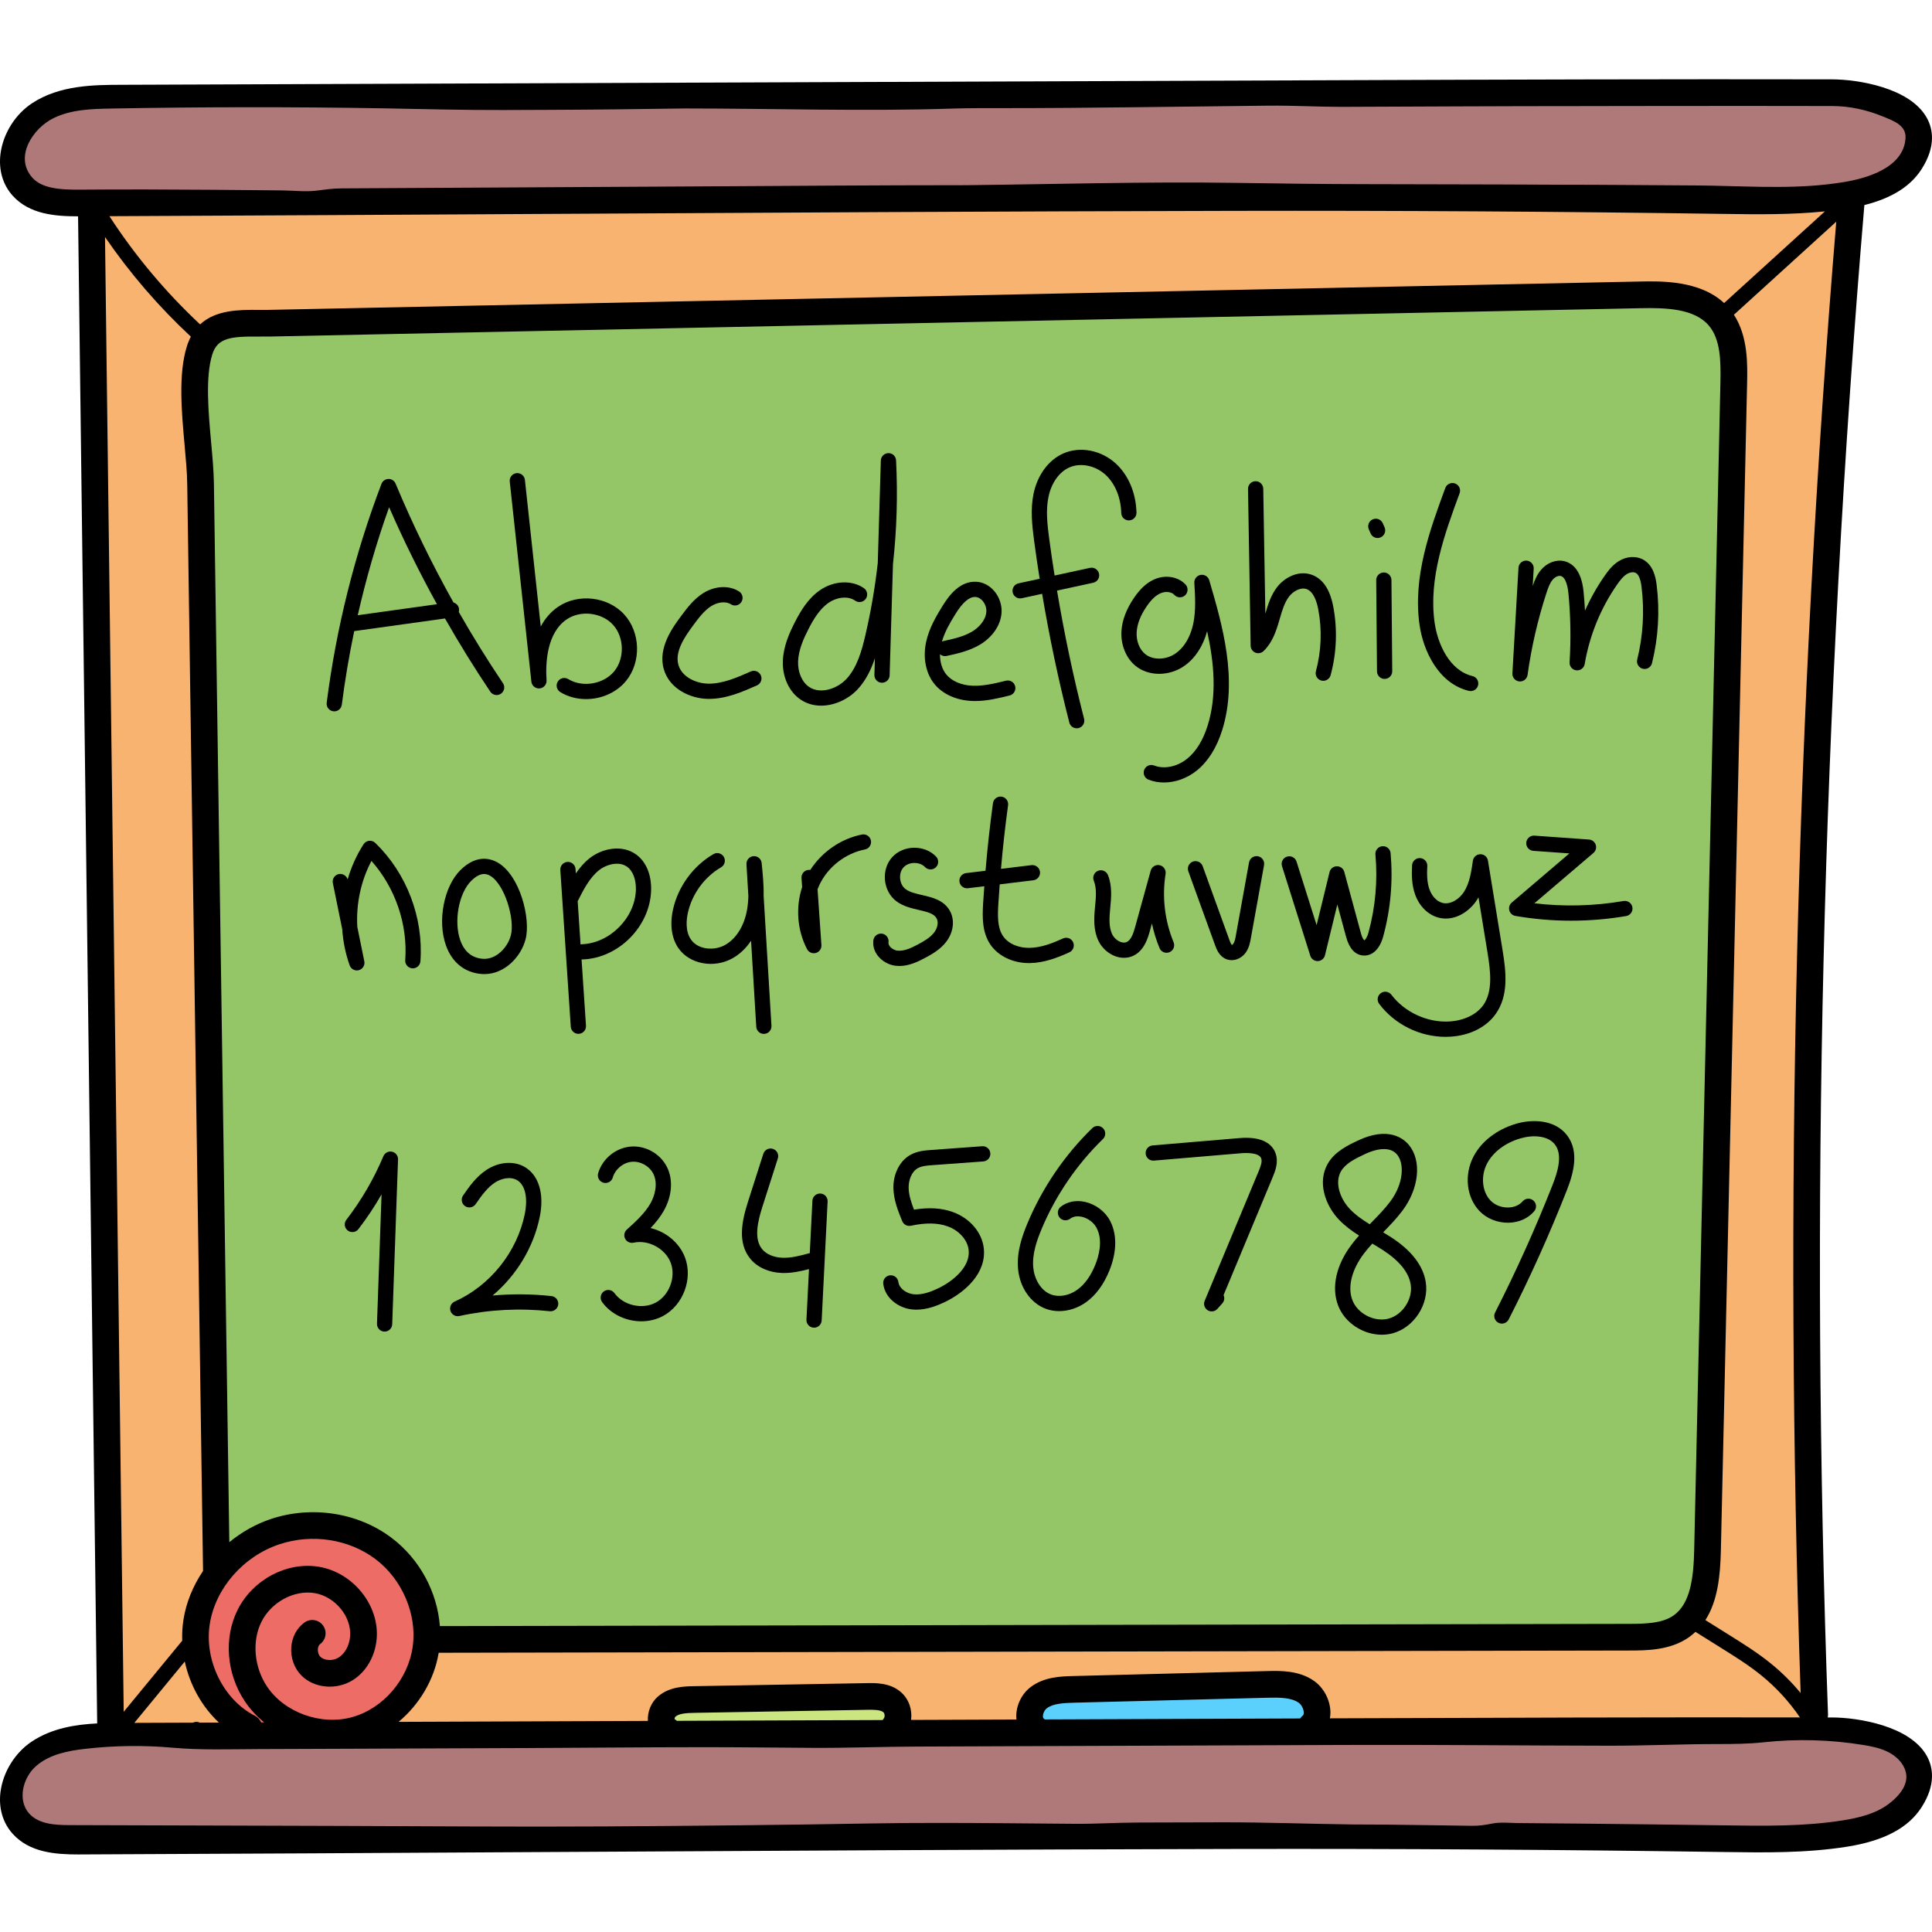 <svg xmlns="http://www.w3.org/2000/svg" height="512pt" version="1.1" viewBox="0 -21 512.002 512" width="512pt">
<g id="surface1">
<path d="M 274.691 436.723 L 274.668 436.707 L 274.844 436.879 L 275.711 437.668 L 346.086 437.406 L 346.98 436.16 C 347.008 436.117 347.039 436.074 347.094 436.027 C 348.055 435.285 348.555 434.109 348.508 432.73 C 348.449 430.805 347.375 428.801 345.84 427.754 C 343.461 426.113 340.469 425.887 337.586 425.887 C 336.992 425.887 336.383 425.898 335.754 425.914 L 284.578 427.234 C 281.066 427.328 277.965 427.551 275.625 429.309 C 274.289 430.305 273.391 432.129 273.391 433.844 C 273.391 435.066 273.852 436.082 274.691 436.723 Z M 274.691 436.723 " style=" stroke:none;fill-rule:nonzero;fill:rgb(35.686%,81.569%,98.824%);fill-opacity:1;" />
<path d="M 236.082 430.496 C 234.684 429.27 232.59 429.105 230.73 429.105 C 230.438 429.105 230.164 429.109 229.879 429.113 L 184.074 429.926 C 181.262 429.977 178.793 430.145 176.973 431.711 C 176.016 432.582 175.812 433.832 175.77 434.328 L 175.551 436.293 L 177.324 437.215 L 178.246 438.039 L 235.523 437.816 L 236.488 436.363 L 236.484 436.348 C 237.891 434.73 237.711 431.953 236.082 430.496 Z M 236.082 430.496 " style=" stroke:none;fill-rule:nonzero;fill:rgb(79.608%,89.804%,50.196%);fill-opacity:1;" />
<path d="M 506.457 11.289 L 506.152 10.883 L 507.109 10.387 L 504.938 9.27 L 504.848 9.152 L 504.781 9.188 L 501.953 7.734 C 497.086 5.23 490.191 4.102 485.516 4.094 C 478.711 4.082 471.93 4.074 465.141 4.074 L 459.141 4.074 C 459.141 4.074 456.477 4.074 456.477 4.074 C 455.652 3.395 451.324 4.074 450.176 4.078 C 447.938 4.078 445.695 4.078 443.457 4.082 C 438.973 4.086 434.488 4.09 430.008 4.098 C 425.52 4.102 421.031 4.113 416.543 4.125 C 412.668 4.133 408.609 3.223 404.77 3.676 C 402.504 3.941 400.418 4.117 398.09 4.082 C 392.348 3.988 386.566 3.895 380.867 4.715 C 376.906 5.281 372.398 4.512 368.387 4.426 C 364.363 4.34 360.168 4.312 356.246 4.312 C 356.246 4.312 342.598 4.371 342.598 4.371 C 342.141 5.055 335.461 4.395 334.625 4.398 C 329.918 4.418 325.207 4.355 320.504 4.449 C 293.352 4.973 266.031 4.656 238.82 4.758 C 226.941 4.801 215.051 5.016 203.188 5.016 C 197.609 5.031 192.027 5.031 186.445 5.031 C 180.961 5.027 175.156 5.582 169.699 5.031 C 159.508 4.008 148.895 5.102 138.602 5.137 C 134.664 5.152 130.73 5.168 126.793 5.18 C 125.246 5.188 122.703 4.688 121.219 5.203 C 121.219 5.203 113.66 5.234 113.668 5.23 C 113.668 5.23 70.777 5.395 70.785 5.398 L 43.844 5.5 L 43.879 5.477 L 32.148 5.543 C 27.23 5.562 21.113 5.59 15.699 7.398 L 13 8.301 L 12.926 8.227 L 12.664 8.41 L 9.961 9.316 L 10.672 9.801 C 8.938 10.965 7.41 12.574 6.262 14.469 L 5.742 15.332 L 5.172 14.969 L 4.297 19.539 C 4.25 19.754 4.207 19.969 4.16 20.277 C 3.777 23.383 4.547 26.098 6.383 28.133 C 9.66 31.758 15.055 32.258 20.402 32.258 L 21.254 32.254 C 25.777 32.242 30.32 32.223 34.871 32.203 C 34.871 32.203 35.953 32.199 35.965 32.188 L 41.98 32.164 C 51.969 32.121 61.973 32.074 71.973 32.023 C 71.973 32.023 83.453 31.965 83.441 31.961 C 83.441 31.961 108.668 31.828 108.676 31.82 C 108.676 31.82 141.973 31.633 141.973 31.633 C 155.719 31.555 169.461 31.48 183.207 31.406 C 190.203 31.367 197.199 31.332 204.199 31.297 C 210.609 31.262 216.984 30.688 223.332 30.77 C 226.719 30.812 229.91 31.418 233.285 31.34 C 235.883 31.281 238.484 31.125 241.082 31.113 C 246.27 31.09 251.457 31.066 256.645 31.043 C 273.34 30.969 289.98 30.898 306.668 30.863 C 306.668 30.863 306.746 30.863 306.762 30.863 C 306.762 30.863 309.75 30.855 309.75 30.855 C 315.523 30.84 321.293 30.824 327.055 30.812 C 330.383 30.805 333.707 30.805 337.035 30.805 C 337.035 30.805 338.594 30.805 338.602 30.793 L 342.266 30.793 C 364.129 30.793 386.285 30.887 408.199 31.07 L 418.711 31.164 C 428.734 31.254 438.742 31.375 448.719 31.504 L 455.02 31.586 L 455.398 31.594 C 455.816 31.602 456.242 31.613 456.66 31.613 L 456.961 31.625 C 460.164 31.664 463.395 31.703 466.637 31.703 L 472.172 31.703 L 472.129 31.633 C 478.648 31.473 484.008 31.031 488.914 30.246 C 497.434 28.887 502.961 26.07 505.82 21.625 C 508.109 18.031 508.535 14.875 507.117 12.301 C 506.902 11.891 506.672 11.578 506.457 11.289 Z M 506.457 11.289 " style=" stroke:none;fill-rule:nonzero;fill:rgb(68.627%,47.451%,47.451%);fill-opacity:1;" />
<path d="M 507.539 448.344 C 506.438 445.172 503.52 442.449 500.359 441.117 L 501.004 440.676 L 494.148 439.203 C 491.242 438.578 488.18 438.227 485.512 438.215 C 479.613 438.203 473.711 438.195 467.82 438.195 L 461.98 438.195 C 461.98 438.195 459.215 438.195 459.215 438.195 C 455.438 438.195 451.652 438.199 447.867 438.203 L 447.895 438.188 L 436.574 438.203 C 424.023 438.223 411.453 438.254 398.855 438.285 L 387.535 438.312 L 387.562 438.328 C 381.172 438.348 374.781 438.367 368.363 438.391 C 368.363 438.391 335.707 438.508 335.707 438.516 C 335.707 438.516 226.062 438.93 226.055 438.93 C 226.055 438.93 182.359 439.098 182.352 439.09 C 182.352 439.09 152.094 439.207 152.094 439.207 L 76.887 439.496 C 76.887 439.496 48.633 439.598 48.629 439.602 L 32.152 439.664 C 27.996 439.676 22.824 439.688 17.977 440.859 L 9.332 442.945 L 11.031 443.691 C 10.941 443.746 10.855 443.801 10.762 443.859 C 9.277 444.836 7.957 446.129 6.848 447.707 L 6.445 448.273 L 5.91 447.781 L 4.574 452.461 C 4.387 453.117 4.254 453.734 4.16 454.398 C 3.781 457.504 4.547 460.219 6.383 462.258 C 9.66 465.879 15.059 466.379 20.402 466.379 L 21.262 466.375 C 27.805 466.348 34.445 466 40.98 466.293 C 45.418 466.492 50.051 468.18 54.469 467.387 C 59.195 466.539 63.445 466.191 68.34 466.18 C 80.031 466.16 91.723 466.18 103.41 466.223 C 109.457 466.246 115.379 465.902 121.406 465.871 C 123.023 465.863 130.98 466.957 132.129 465.805 L 135.023 465.793 C 135.023 465.793 150.289 465.707 150.293 465.703 C 150.293 465.703 187.727 465.496 187.73 465.5 L 188.648 465.496 C 205.074 465.406 221.594 465.324 238.156 465.246 C 238.156 465.246 239.555 465.238 239.562 465.234 C 240.293 464.375 247.742 465.23 249.223 465.242 C 253.18 465.262 257.133 465.305 261.086 465.359 C 268.742 465.473 276.395 465.641 284.047 465.816 C 290.648 465.969 297.207 465.008 303.895 464.984 C 311.613 464.965 319.332 464.941 327.051 464.926 C 327.051 464.926 331.84 464.926 331.852 464.914 C 331.852 464.914 344.211 464.914 344.211 464.914 L 353.918 464.926 C 363.809 464.934 374.145 464.969 385.512 465.035 C 385.512 465.035 395.219 465.09 395.215 465.086 C 406.824 465.16 418.957 465.27 432.082 465.418 L 432.055 465.434 L 443.027 465.555 C 447.574 465.605 452.129 465.664 456.711 465.734 L 456.949 465.734 C 460.414 465.793 463.246 465.82 465.863 465.82 C 466.508 465.82 467.152 465.816 467.797 465.812 L 478.473 465.754 L 478.059 465.508 C 482.07 465.27 485.586 464.898 488.914 464.367 C 495.277 463.352 503.18 460.965 506.805 455.074 C 508.195 452.816 508.277 450.48 507.539 448.344 Z M 507.539 448.344 " style=" stroke:none;fill-rule:nonzero;fill:rgb(68.627%,47.451%,47.451%);fill-opacity:1;" />
<path d="M 24.746 35.25 L 29.844 437.84 L 29.227 438.594 L 29.855 438.594 L 29.883 440.883 L 31.773 438.586 L 51.883 438.52 L 52.062 438.43 L 52.234 438.516 L 65.539 438.465 L 60.055 433.309 C 56.004 429.5 53.109 424.312 51.902 418.703 L 51.125 415.082 L 51.324 414.836 L 51.289 413.707 C 51.234 411.988 51.324 410.328 51.562 408.773 C 52.195 404.715 53.832 400.645 56.293 397.004 L 56.824 396.223 L 52.621 107.164 C 52.578 104.051 52.254 100.449 51.902 96.598 C 51.141 88.125 50.273 78.523 52.352 71.77 C 52.602 70.973 52.891 70.266 53.234 69.605 L 53.98 68.188 L 55.078 67.168 C 58.094 64.352 62.824 64.117 67.02 64.117 C 67.523 64.117 70.02 64.125 70.02 64.125 C 70.527 64.125 71.031 64.125 71.531 64.113 L 121.145 63.094 L 434.672 56.602 C 435.484 56.586 436.391 56.566 437.367 56.566 C 442.594 56.566 450.098 57.082 454.867 61.512 L 456.07 62.629 L 456.992 64.047 C 460.25 69.059 460.105 75.707 460 80.555 L 453.051 389.828 C 452.922 395.605 452.391 402.129 449.43 406.715 L 448.539 408.098 L 447.281 409.262 C 446.738 409.766 446.266 410.152 445.797 410.48 C 441.609 413.391 436.129 413.402 431.715 413.414 L 113.715 414.008 L 113.301 416.516 C 112.27 422.781 108.773 428.793 103.711 433.008 L 97.301 438.344 L 174.879 438.051 L 174.695 434.891 C 174.609 433.352 175.234 431.809 176.336 430.859 C 178.527 428.957 181.711 428.898 184.055 428.852 L 229.855 428.043 C 230.141 428.039 230.453 428.031 230.789 428.031 C 232.695 428.031 235.105 428.223 236.789 429.691 C 238.066 430.809 238.707 432.613 238.469 434.406 L 238.012 437.816 L 272.711 437.68 L 272.355 434.371 C 272.336 434.199 272.32 434.031 272.32 433.852 C 272.32 431.758 273.344 429.688 274.984 428.453 C 277.781 426.348 281.516 426.246 284.559 426.164 L 335.754 424.852 C 336.398 424.836 337.086 424.816 337.809 424.816 C 340.605 424.816 343.82 425.062 346.453 426.879 C 348.262 428.117 349.516 430.465 349.574 432.742 C 349.586 433.102 349.559 433.461 349.488 433.867 L 348.871 437.402 L 356.242 437.363 C 389.355 437.242 424.57 437.121 459.062 437.121 C 465.035 437.121 471.02 437.125 476.996 437.133 L 482.684 437.141 L 480.402 433.797 L 480.191 427.57 C 475.758 298.188 478.93 167.113 489.621 37.992 L 490.012 33.266 L 492.387 31.105 L 490.172 31.332 L 490.25 30.395 L 489.102 31.441 L 483.328 32.027 C 478.293 32.539 472.93 32.77 465.949 32.77 C 465.949 32.77 465.945 32.77 465.945 32.77 C 462.988 32.77 460.117 32.73 456.895 32.684 L 456.656 32.684 C 419.059 32.141 380.914 31.867 343.289 31.867 C 337.875 31.867 332.465 31.871 327.066 31.883 C 267.617 32 207.121 32.336 148.617 32.668 L 135.383 32.742 C 100.535 32.938 64.5 33.145 28.992 33.293 L 25.645 33.309 L 24.707 31.941 L 24.727 33.312 L 23.496 33.316 Z M 24.746 35.25 " style=" stroke:none;fill-rule:nonzero;fill:rgb(96.863%,70.196%,43.529%);fill-opacity:1;" />
<path d="M 112.352 415.746 C 113.676 406.191 109.23 395.754 101.297 389.777 C 96.191 385.93 89.691 383.809 83 383.809 C 79.613 383.809 76.289 384.344 73.113 385.398 C 62.496 388.926 54.262 398.383 52.625 408.934 C 50.934 419.797 56.777 431.598 66.215 436.379 C 66.258 436.402 66.363 436.457 66.453 436.66 L 67.25 438.477 L 78.281 438.344 L 71.898 433.121 C 70.086 431.637 68.547 429.953 67.328 428.121 C 63.082 421.73 62.422 413.438 65.645 406.992 C 68.633 400.996 75.023 396.969 81.543 396.969 C 82.383 396.969 83.223 397.035 84.035 397.172 C 91.629 398.434 97.488 405.723 96.832 413.082 C 96.496 416.805 94.621 420.051 91.812 421.762 C 90.508 422.559 88.984 422.98 87.398 422.98 C 85.301 422.98 83.34 422.23 82.02 420.922 C 80.719 419.637 80.035 417.691 80.18 415.715 C 80.312 413.93 81.133 412.359 82.422 411.418 C 82.52 411.348 82.629 411.312 82.742 411.312 C 82.844 411.312 83.035 411.34 83.176 411.535 C 83.285 411.68 83.289 411.832 83.273 411.93 C 83.258 412.031 83.207 412.172 83.035 412.297 C 82 413.07 81.348 414.352 81.246 415.789 C 81.121 417.449 81.688 419.082 82.777 420.172 C 83.898 421.281 85.566 421.918 87.359 421.918 C 88.746 421.918 90.133 421.535 91.266 420.84 C 93.773 419.301 95.453 416.371 95.766 412.992 C 96.379 406.164 90.926 399.406 83.867 398.234 C 83.105 398.105 82.32 398.039 81.531 398.039 C 75.414 398.039 69.41 401.832 66.594 407.469 C 63.594 413.477 64.242 421.543 68.219 427.543 C 72.34 433.746 80.133 437.754 88.07 437.754 C 90.168 437.754 92.219 437.477 94.168 436.93 C 103.504 434.32 110.984 425.605 112.352 415.746 Z M 112.352 415.746 " style=" stroke:none;fill-rule:nonzero;fill:rgb(92.941%,42.745%,40%);fill-opacity:1;" />
<path d="M 437.121 57.645 C 436.293 57.645 435.469 57.656 434.656 57.672 L 121.156 64.152 C 104.629 64.504 88.086 64.844 71.562 65.184 C 71.055 65.191 70.543 65.195 70.031 65.195 L 67.367 65.188 C 62.082 65.188 55.504 65.188 53.383 72.07 C 51.344 78.695 52.207 88.172 52.973 96.535 C 53.316 100.375 53.641 104.004 53.691 107.145 L 57.859 393.969 L 62.676 390.012 C 65.754 387.477 69.152 385.586 72.773 384.379 C 76.039 383.297 79.469 382.75 82.965 382.75 C 89.914 382.75 96.652 384.938 101.938 388.918 C 108.594 393.93 112.945 401.867 113.578 410.16 L 113.793 412.938 L 431.719 412.344 C 436.953 412.332 441.578 412.117 445.191 409.598 C 450.859 405.672 451.801 397.762 451.98 389.801 L 458.93 80.527 C 459.074 73.984 458.895 67.75 455.168 63.352 C 450.906 58.324 443.652 57.645 437.121 57.645 Z M 405.137 134.5 L 407.082 134.875 C 407.047 134.98 407.012 135.09 406.977 135.191 C 406.109 137.859 405.324 140.566 404.629 143.297 Z M 354.352 214.527 L 355.281 217.941 L 353.516 217.965 Z M 102.176 295.066 L 100.449 294.578 C 101.102 293.414 101.727 292.234 102.316 291.039 Z M 230.953 152.844 C 231.473 151.242 231.883 149.629 232.242 148.09 C 232.582 146.609 232.891 145.145 233.191 143.68 L 232.902 153.188 Z M 304.398 223.004 L 305.586 218.699 C 305.699 220.16 305.898 221.617 306.188 223.055 Z M 319.012 145.539 C 319.09 145.23 319.156 144.934 319.211 144.668 C 319.453 143.441 319.594 142.207 319.668 140.98 C 320.066 142.492 320.457 144.02 320.812 145.582 Z M 336.07 142.82 C 335.629 144.328 335.133 145.871 334.391 147.227 L 334.301 141.941 L 336.25 142.207 C 336.246 142.219 336.07 142.82 336.07 142.82 Z M 419.172 145.902 C 419.152 144.391 419.105 142.875 419.027 141.359 L 420.801 141.688 C 420.199 143.07 419.656 144.477 419.172 145.902 Z M 419.172 145.902 " style=" stroke:none;fill-rule:nonzero;fill:rgb(58.039%,77.647%,40.784%);fill-opacity:1;" />
<path d="M 485.523 434.145 C 485.141 434.145 484.758 434.145 484.375 434.145 C 484.426 433.887 484.453 433.625 484.445 433.352 C 479.656 300.445 482.902 165.879 494.078 33.344 C 501.324 31.527 506.316 28.395 509.242 23.82 C 513.168 17.68 512.188 13.082 510.668 10.305 C 506.25 2.207 492.289 0.043 485.527 0.027 C 442.516 -0.059 399.824 0.082 356.234 0.246 L 32.137 1.473 C 24.891 1.5 15.875 1.535 8.539 6.332 C 4.043 9.273 0.824 14.41 0.133 19.738 C -0.414 24 0.73 27.949 3.367 30.867 C 7.82 35.797 14.582 36.324 20.688 36.328 L 25.734 434.098 L 25.754 435.723 C 20.004 436.012 13.836 436.988 8.539 440.449 C 4.043 443.391 0.824 448.527 0.133 453.859 C -0.414 458.117 0.73 462.066 3.367 464.984 C 7.84 469.938 14.641 470.449 20.766 470.449 C 20.938 470.449 21.105 470.449 21.277 470.445 C 61.562 470.281 102.516 470.047 142.121 469.824 C 202.738 469.48 265.418 469.125 327.066 468.996 C 370.047 468.914 413.621 469.18 456.605 469.801 L 456.895 469.805 C 467.605 469.961 478.68 470.121 489.559 468.383 C 499.301 466.828 505.738 463.41 509.242 457.938 C 513.172 451.801 512.188 447.199 510.672 444.422 C 506.246 436.324 492.289 434.16 485.523 434.145 Z M 477.188 427.668 C 474.812 424.797 472.164 422.164 469.254 419.809 C 465.762 416.98 461.945 414.594 458.254 412.285 L 451.945 408.34 C 455.207 403.293 455.898 396.59 456.051 389.891 L 463 80.625 C 463.113 75.574 463.262 68.18 459.508 62.41 L 486.629 37.746 C 475.926 166.977 472.75 298.082 477.188 427.668 Z M 348.148 424.398 C 344.129 421.633 339.23 421.762 335.652 421.852 L 284.473 423.168 C 281.219 423.25 276.758 423.367 273.176 426.059 C 270.793 427.848 269.316 430.836 269.32 433.855 C 269.324 434.141 269.34 434.418 269.367 434.691 L 241.441 434.797 C 241.801 432.125 240.887 429.293 238.762 427.438 C 235.91 424.938 232.086 425.004 229.801 425.047 L 184 425.855 C 181.371 425.902 177.395 425.973 174.371 428.59 C 172.555 430.156 171.562 432.613 171.695 435.062 L 105.625 435.312 C 111.129 430.73 115.078 424.156 116.258 417 L 431.719 416.406 C 436.289 416.398 442.547 416.387 447.512 412.941 C 448.168 412.484 448.762 411.984 449.32 411.461 L 456.109 415.711 C 459.699 417.953 463.41 420.273 466.715 422.949 C 470.676 426.156 474.133 429.918 477 434.133 C 436.867 434.078 396.941 434.207 356.23 434.363 L 352.441 434.375 C 352.539 433.812 352.59 433.234 352.574 432.641 C 352.492 429.43 350.758 426.191 348.148 424.398 Z M 345.508 432.824 C 345.516 433.105 345.477 433.48 345.254 433.648 C 344.969 433.867 344.742 434.129 344.543 434.41 L 276.867 434.664 C 276.754 434.555 276.645 434.441 276.516 434.344 C 276.43 434.281 276.391 434.047 276.391 433.844 C 276.387 433.07 276.832 432.152 277.422 431.711 C 279.066 430.477 281.672 430.312 284.656 430.234 L 335.832 428.918 C 339.211 428.832 342.176 428.871 344.141 430.223 C 344.895 430.742 345.484 431.859 345.508 432.824 Z M 234.223 434.383 C 234.105 434.523 234.008 434.676 233.914 434.828 L 179.391 435.035 C 179.195 434.863 178.988 434.707 178.758 434.582 C 178.777 434.34 178.875 434.039 178.996 433.934 C 180 433.066 181.996 432.961 184.125 432.922 L 229.926 432.117 C 231.191 432.094 233.309 432.059 234.109 432.758 C 234.488 433.09 234.551 434 234.223 434.383 Z M 85.598 409.762 C 84.449 408.188 82.238 407.844 80.66 408.996 C 78.652 410.465 77.387 412.832 77.188 415.496 C 76.977 418.328 77.992 421.152 79.906 423.055 C 83.285 426.41 89.082 426.953 93.383 424.32 C 96.996 422.113 99.402 418.012 99.82 413.352 C 100.613 404.488 93.609 395.723 84.531 394.215 C 76.043 392.801 66.969 397.617 62.957 405.652 C 59.27 413.039 60.004 422.512 64.832 429.789 C 66.258 431.938 68.02 433.828 70.004 435.449 L 69.199 435.453 C 68.883 434.723 68.336 434.094 67.574 433.707 C 59.242 429.488 54.09 419.039 55.59 409.398 C 57.066 399.926 64.488 391.426 74.059 388.246 C 82.711 385.375 92.457 386.879 99.492 392.172 C 106.582 397.508 110.559 406.82 109.379 415.336 C 108.172 424.051 101.586 431.746 93.359 434.047 C 85.078 436.363 75.348 432.852 70.723 425.879 C 67.32 420.754 66.742 413.895 69.281 408.809 C 71.898 403.566 77.953 400.289 83.375 401.191 C 88.852 402.102 93.246 407.492 92.777 412.723 C 92.562 415.129 91.383 417.258 89.699 418.289 C 88.168 419.227 85.965 419.109 84.887 418.043 C 84.438 417.59 84.18 416.801 84.238 416.027 C 84.258 415.746 84.359 415.051 84.836 414.703 C 86.41 413.551 86.754 411.336 85.598 409.762 Z M 434.574 53.605 L 121.078 60.09 C 104.539 60.434 88.004 60.773 71.469 61.113 C 70.5 61.137 69.512 61.129 68.523 61.121 C 63.547 61.09 57.23 61.051 53.031 64.969 C 43.883 56.414 35.812 46.793 28.996 36.293 C 66.746 36.129 104.957 35.914 141.996 35.703 C 202.652 35.359 265.375 35.004 327.066 34.879 C 370.035 34.789 413.613 35.059 456.605 35.684 L 456.895 35.688 C 465.66 35.816 474.676 35.93 483.625 35.016 L 456.91 59.312 C 450.422 53.285 440.23 53.488 434.574 53.605 Z M 455.93 80.465 L 448.98 389.73 C 448.82 396.898 448.043 403.969 443.48 407.137 C 440.566 409.16 436.422 409.332 431.707 409.34 L 116.57 409.934 C 115.883 400.887 111.211 392.145 103.738 386.52 C 94.879 379.852 82.656 377.941 71.832 381.539 C 67.773 382.887 64.031 385.02 60.77 387.699 L 56.688 107.102 C 56.641 103.844 56.309 100.164 55.957 96.27 C 55.223 88.16 54.395 78.969 56.25 72.953 C 57.598 68.578 61.027 68.133 68.477 68.191 C 69.531 68.195 70.582 68.203 71.613 68.184 C 88.148 67.844 104.688 67.5 121.223 67.16 L 434.719 60.676 C 441.496 60.531 449.039 60.766 452.875 65.297 C 455.93 68.895 456.062 74.527 455.93 80.465 Z M 50.582 68.215 C 50.164 69.008 49.797 69.887 49.496 70.871 C 47.23 78.215 48.125 88.141 48.914 96.902 C 49.254 100.664 49.574 104.211 49.617 107.203 L 53.809 395.32 C 51.156 399.258 49.324 403.688 48.605 408.309 C 48.32 410.137 48.23 411.973 48.289 413.801 L 32.785 432.645 L 27.828 41.805 C 34.414 51.41 42.039 60.266 50.582 68.215 Z M 48.969 419.328 C 50.301 425.52 53.48 431.242 58.004 435.492 L 52.953 435.512 C 52.375 435.227 51.707 435.238 51.148 435.52 L 35.602 435.578 Z M 21.246 29.258 C 16.328 29.297 11.254 29.055 8.609 26.125 C 3.641 20.625 8.719 12.977 14.199 10.297 C 18.871 8.016 24.258 7.855 29.457 7.762 C 53.453 7.324 77.457 7.305 101.457 7.703 C 112.078 7.879 122.723 8.199 133.312 8.16 C 137.402 8.145 141.488 8.129 145.578 8.113 C 157.555 8.066 169.527 7.91 181.504 7.742 C 205.109 7.742 228.836 8.543 252.438 7.773 C 256.957 7.629 261.371 7.656 265.887 7.656 C 289.297 7.656 312.75 7.238 336.172 7 C 342.926 6.934 349.547 7.34 356.258 7.316 C 377.445 7.234 398.812 7.117 419.871 7.117 C 422.383 7.109 424.891 7.105 427.402 7.102 C 432.418 7.094 437.434 7.086 442.449 7.082 C 456.836 7.066 471.156 7.066 485.512 7.098 C 490.188 7.105 494.758 8.113 499.07 9.902 C 501.715 11 505.195 12.164 504.984 15.598 C 504.504 23.484 494.699 26.285 488.441 27.285 C 487.07 27.504 485.691 27.691 484.309 27.848 C 472.844 29.164 460.93 28.207 449.375 28.145 C 437.453 28.082 425.527 27.953 413.605 27.953 C 408.434 27.926 403.262 27.902 398.09 27.883 C 386.051 27.836 374.012 27.812 361.973 27.801 C 350.488 27.789 339.008 27.637 327.48 27.461 C 303.688 27.105 279.887 27.816 256.094 28.074 C 232.379 28.074 208.664 28.273 184.953 28.398 C 170.621 28.477 156.289 28.555 141.957 28.637 C 124.789 28.734 107.621 28.832 90.453 28.922 C 88.105 28.938 86.051 29.246 83.781 29.527 C 80.926 29.879 77.793 29.492 74.914 29.461 C 68.91 29.402 62.906 29.344 56.898 29.297 C 45.016 29.207 33.129 29.164 21.246 29.258 Z M 503.461 454.27 C 502.602 455.355 501.52 456.316 500.445 457.121 C 497.023 459.684 492.582 460.742 488.441 461.406 C 478.105 463.055 467.438 462.891 456.996 462.738 L 456.707 462.734 C 443.918 462.547 431.172 462.398 418.355 462.273 C 413.082 462.223 407.812 462.176 402.543 462.137 C 400.227 462.121 397.707 461.812 395.426 462.27 C 393.543 462.645 391.996 462.879 390.027 462.855 C 379.582 462.734 369.133 462.5 358.691 462.5 C 347.082 462.367 335.41 461.91 323.84 461.934 C 317.879 461.949 311.918 461.965 305.957 461.98 C 304.402 461.984 302.852 461.988 301.297 461.996 C 295.84 462.012 290.492 462.371 285.008 462.332 C 279.02 462.289 273.031 462.23 267.043 462.18 C 255.07 462.082 243.094 462.023 231.121 462.23 C 207.539 462.645 183.93 462.875 160.344 463.023 C 136.961 463.168 113.707 462.957 90.32 462.887 C 66.352 462.816 42.379 462.746 18.41 462.672 C 14.582 462.66 10.27 462.441 7.719 459.586 C 4.586 456.078 6.016 450.145 9.543 447.039 C 13.074 443.93 17.973 442.984 22.648 442.453 C 30.305 441.578 38.051 441.48 45.727 442.16 C 53.285 442.828 60.883 442.551 68.492 442.523 C 81.367 442.473 94.246 442.426 107.121 442.379 C 117.852 442.336 128.582 442.297 139.316 442.254 C 155.105 442.195 170.848 442.023 186.664 442.023 C 196.223 442.023 205.785 442.141 215.348 442.199 C 224.543 442.254 233.598 441.898 242.789 441.863 C 254.477 441.82 266.164 441.773 277.852 441.73 C 290.078 441.684 302.309 441.637 314.539 441.59 C 328.465 441.539 342.344 441.484 356.258 441.434 C 379.73 441.344 403.109 441.598 426.586 441.633 C 436.195 441.645 445.691 441.191 455.246 441.191 C 459.426 441.188 463.254 441.168 467.402 440.723 C 476.184 439.777 485.09 440.016 493.805 441.441 C 495.965 441.793 498.145 442.227 500.121 443.176 C 502.098 444.121 503.875 445.641 504.734 447.656 C 505.789 450.121 504.961 452.383 503.461 454.27 Z M 503.461 454.27 " style=" stroke:none;fill-rule:nonzero;fill:rgb(0%,0%,0%);fill-opacity:1;" />
<path d="M 88.586 167.516 C 89.586 167.516 90.457 166.77 90.586 165.75 C 91.422 159.211 92.523 152.703 93.871 146.25 L 117.926 142.902 C 121.699 149.516 125.699 156 129.938 162.305 C 130.559 163.23 131.816 163.477 132.742 162.855 C 133.664 162.23 133.914 160.977 133.289 160.051 C 129.164 153.914 125.262 147.617 121.586 141.184 C 121.66 140.918 121.691 140.637 121.648 140.344 C 121.535 139.52 120.934 138.887 120.188 138.676 C 114.48 128.469 109.336 117.945 104.84 107.176 C 104.523 106.414 103.777 105.895 102.945 105.934 C 102.121 105.949 101.383 106.465 101.09 107.234 C 93.988 125.906 89.109 145.422 86.578 165.234 C 86.438 166.344 87.219 167.355 88.328 167.496 C 88.414 167.508 88.5 167.516 88.586 167.516 Z M 103.117 113.422 C 106.938 122.168 111.176 130.75 115.797 139.121 L 94.809 142.039 C 97.012 132.348 99.773 122.781 103.117 113.422 Z M 103.117 113.422 " style=" stroke:none;fill-rule:nonzero;fill:rgb(0%,0%,0%);fill-opacity:1;" />
<path d="M 165.895 159.469 C 169.988 154.484 169.77 146.566 165.406 141.816 C 161.043 137.066 153.172 136.18 147.859 139.836 C 145.98 141.129 144.457 142.879 143.305 145.031 L 139.109 106.18 C 138.988 105.07 137.984 104.27 136.883 104.387 C 135.773 104.508 134.973 105.504 135.09 106.613 L 140.82 159.645 C 140.938 160.738 141.902 161.527 143.004 161.441 C 144.098 161.344 144.918 160.391 144.844 159.293 C 144.551 154.836 144.848 146.812 150.152 143.16 C 153.805 140.645 159.43 141.281 162.434 144.547 C 165.438 147.816 165.594 153.473 162.773 156.902 C 159.957 160.332 154.379 161.277 150.59 158.965 C 149.633 158.383 148.395 158.688 147.812 159.641 C 147.234 160.59 147.535 161.836 148.488 162.414 C 150.547 163.672 152.926 164.27 155.316 164.27 C 159.312 164.273 163.332 162.586 165.895 159.469 Z M 165.895 159.469 " style=" stroke:none;fill-rule:nonzero;fill:rgb(0%,0%,0%);fill-opacity:1;" />
<path d="M 187.699 164.215 C 187.758 164.215 187.812 164.215 187.871 164.215 C 192.531 164.215 196.816 162.312 200.605 160.633 C 201.621 160.184 202.082 158.988 201.629 157.969 C 201.176 156.949 199.984 156.488 198.965 156.941 C 195.508 158.477 191.547 160.23 187.738 160.176 C 184.488 160.145 180.711 158.426 179.789 155.203 C 178.797 151.723 181.328 147.922 183.773 144.629 C 185.184 142.734 186.641 140.773 188.531 139.594 C 190.004 138.676 192.172 138.184 193.691 139.148 C 194.633 139.746 195.883 139.465 196.48 138.523 C 197.078 137.582 196.797 136.332 195.855 135.734 C 193.215 134.062 189.5 134.23 186.395 136.168 C 183.855 137.75 182.09 140.125 180.531 142.219 C 178.348 145.156 174.281 150.621 175.906 156.312 C 177.438 161.676 183.094 164.168 187.699 164.215 Z M 187.699 164.215 " style=" stroke:none;fill-rule:nonzero;fill:rgb(0%,0%,0%);fill-opacity:1;" />
<path d="M 212.188 164.41 C 213.848 165.52 215.719 166.008 217.609 166.008 C 221.207 166.008 224.867 164.25 227.234 161.723 C 229.484 159.324 230.875 156.398 231.859 153.438 L 231.727 157.859 C 231.691 158.977 232.57 159.906 233.684 159.938 C 234.809 159.949 235.73 159.098 235.762 157.98 L 236.648 128.496 C 237.664 119.383 237.938 110.188 237.469 101 C 237.414 99.918 236.543 99.074 235.43 99.086 C 234.348 99.094 233.465 99.961 233.434 101.043 L 232.617 128.211 C 231.895 134.664 230.793 141.078 229.316 147.418 C 228.387 151.395 227.16 155.895 224.289 158.957 C 221.879 161.527 217.43 163.062 214.438 161.055 C 212.535 159.781 211.383 157.098 211.504 154.223 C 211.633 151.219 212.953 148.258 214.23 145.758 C 215.527 143.219 217.18 140.395 219.609 138.723 C 221.566 137.375 224.605 136.758 226.629 138.184 C 227.543 138.824 228.805 138.605 229.445 137.691 C 230.086 136.781 229.867 135.52 228.957 134.879 C 225.785 132.648 221 132.859 217.32 135.395 C 214.148 137.578 212.16 140.93 210.633 143.922 C 209.16 146.809 207.629 150.273 207.469 154.055 C 207.289 158.367 209.094 162.336 212.188 164.41 Z M 212.188 164.41 " style=" stroke:none;fill-rule:nonzero;fill:rgb(0%,0%,0%);fill-opacity:1;" />
<path d="M 257.598 164.762 C 257.867 164.773 258.133 164.781 258.402 164.781 C 261.59 164.781 264.621 164.035 267.559 163.312 C 268.641 163.047 269.305 161.953 269.035 160.867 C 268.77 159.785 267.676 159.125 266.594 159.391 C 263.68 160.105 260.668 160.844 257.762 160.727 C 254.781 160.605 252.234 159.516 250.777 157.734 C 249.668 156.375 249.09 154.469 249.105 152.379 C 249.574 152.785 250.219 152.977 250.871 152.832 C 253.68 152.219 256.859 151.523 259.648 149.871 C 263.004 147.883 265.16 144.742 265.418 141.465 C 265.582 139.379 264.832 137.168 263.418 135.551 C 262.156 134.109 260.488 133.266 258.723 133.172 C 254.43 132.941 251.582 136.68 249.82 139.516 C 248.105 142.266 246.211 145.508 245.426 149.145 C 244.527 153.32 245.359 157.488 247.652 160.293 C 249.84 162.965 253.465 164.594 257.598 164.762 Z M 253.25 141.648 C 255.109 138.66 256.789 137.203 258.371 137.203 C 258.418 137.203 258.465 137.203 258.508 137.207 C 259.41 137.254 260.066 137.855 260.379 138.211 C 261.082 139.016 261.473 140.141 261.391 141.148 C 261.211 143.465 259.309 145.379 257.59 146.395 C 255.363 147.715 252.641 148.312 250.008 148.887 C 249.875 148.918 249.746 148.957 249.625 149.012 C 250.383 146.383 251.82 143.941 253.25 141.648 Z M 253.25 141.648 " style=" stroke:none;fill-rule:nonzero;fill:rgb(0%,0%,0%);fill-opacity:1;" />
<path d="M 270.344 137.586 C 270.488 137.586 270.633 137.57 270.777 137.539 L 276.176 136.367 C 278.102 147.836 280.512 159.266 283.383 170.492 C 283.617 171.402 284.438 172.008 285.34 172.008 C 285.508 172.008 285.676 171.988 285.844 171.945 C 286.922 171.668 287.574 170.566 287.297 169.488 C 284.438 158.312 282.039 146.93 280.125 135.512 L 289.711 133.434 C 290.801 133.199 291.492 132.125 291.254 131.035 C 291.02 129.941 289.941 129.254 288.855 129.488 L 279.48 131.52 C 278.969 128.293 278.492 125.066 278.062 121.84 C 277.523 117.793 277.137 114.16 277.859 110.691 C 278.621 106.988 280.699 104.066 283.41 102.867 C 286.395 101.551 290.352 102.375 293.035 104.879 C 295.543 107.211 297.039 110.879 297.141 114.941 C 297.168 116.055 298.07 116.938 299.211 116.91 C 300.328 116.879 301.207 115.953 301.18 114.84 C 301.047 109.699 299.082 104.992 295.789 101.922 C 291.898 98.297 286.266 97.191 281.781 99.172 C 277.875 100.895 274.93 104.895 273.898 109.871 C 273.055 113.961 273.492 118.117 274.059 122.375 C 274.5 125.707 274.996 129.043 275.523 132.379 L 269.918 133.59 C 268.828 133.828 268.137 134.902 268.371 135.992 C 268.578 136.938 269.414 137.586 270.344 137.586 Z M 270.344 137.586 " style=" stroke:none;fill-rule:nonzero;fill:rgb(0%,0%,0%);fill-opacity:1;" />
<path d="M 297.199 146.238 C 296.973 149.902 298.426 153.457 300.992 155.508 C 304.434 158.266 309.832 158.262 313.824 155.496 C 316.703 153.5 318.828 150.258 319.902 146.273 C 321.719 154.5 322.582 163.262 320.016 171.359 C 318.789 175.223 316.984 178.145 314.641 180.043 C 311.988 182.199 308.535 182.91 305.848 181.863 C 304.801 181.457 303.633 181.973 303.23 183.012 C 302.828 184.051 303.34 185.223 304.379 185.625 C 305.66 186.125 307.043 186.367 308.457 186.367 C 311.473 186.367 314.625 185.258 317.188 183.18 C 320.152 180.773 322.398 177.207 323.867 172.582 C 328.16 159.047 323.895 144.48 320.465 132.773 C 320.176 131.789 319.199 131.18 318.18 131.352 C 317.168 131.531 316.449 132.438 316.512 133.465 C 316.727 137.004 316.945 140.664 316.27 144.082 C 315.855 146.164 314.688 149.98 311.523 152.176 C 309.004 153.918 305.566 153.996 303.516 152.355 C 301.961 151.109 301.086 148.859 301.234 146.488 C 301.367 144.344 302.258 142.055 303.883 139.684 C 305.141 137.848 306.324 136.742 307.617 136.199 C 308.926 135.645 310.473 135.836 311.215 136.645 C 311.969 137.465 313.246 137.52 314.066 136.762 C 314.887 136.008 314.941 134.73 314.188 133.91 C 312.289 131.848 308.941 131.258 306.051 132.477 C 304.012 133.332 302.266 134.895 300.551 137.398 C 298.504 140.383 297.379 143.355 297.199 146.238 Z M 297.199 146.238 " style=" stroke:none;fill-rule:nonzero;fill:rgb(0%,0%,0%);fill-opacity:1;" />
<path d="M 346.289 135.129 C 348.105 135.801 348.953 138.395 349.348 140.453 C 350.387 145.871 350.172 151.547 348.734 156.871 C 348.441 157.949 349.078 159.055 350.156 159.348 C 350.332 159.395 350.508 159.418 350.684 159.418 C 351.574 159.418 352.387 158.824 352.633 157.926 C 354.234 152.012 354.469 145.707 353.316 139.691 C 352.457 135.211 350.566 132.402 347.691 131.34 C 344.09 130.008 340.371 132.09 338.445 134.59 C 336.797 136.73 336.035 139.211 335.332 141.625 L 334.777 108.508 C 334.754 107.395 333.797 106.473 332.723 106.523 C 331.609 106.543 330.719 107.461 330.738 108.578 L 331.438 150.125 C 331.449 150.926 331.938 151.645 332.68 151.953 C 333.418 152.262 334.273 152.105 334.855 151.547 C 337.156 149.344 338.176 146.324 338.949 143.664 L 339.117 143.086 C 339.773 140.824 340.387 138.688 341.648 137.055 C 342.707 135.68 344.695 134.539 346.289 135.129 Z M 346.289 135.129 " style=" stroke:none;fill-rule:nonzero;fill:rgb(0%,0%,0%);fill-opacity:1;" />
<path d="M 366.711 130.711 C 365.598 130.723 364.699 131.633 364.711 132.75 L 364.918 156.918 C 364.926 158.027 365.828 158.922 366.938 158.922 C 366.945 158.922 366.949 158.922 366.957 158.922 C 368.07 158.91 368.969 158 368.957 156.883 L 368.75 132.715 C 368.742 131.605 367.84 130.711 366.73 130.711 C 366.723 130.711 366.719 130.711 366.711 130.711 Z M 366.711 130.711 " style=" stroke:none;fill-rule:nonzero;fill:rgb(0%,0%,0%);fill-opacity:1;" />
<path d="M 363.23 120.371 C 363.562 121.129 364.301 121.578 365.078 121.578 C 365.348 121.578 365.625 121.523 365.891 121.406 C 366.914 120.957 367.375 119.762 366.926 118.742 L 366.457 117.672 C 366.008 116.648 364.82 116.184 363.793 116.633 C 362.773 117.082 362.309 118.27 362.754 119.293 Z M 363.23 120.371 " style=" stroke:none;fill-rule:nonzero;fill:rgb(0%,0%,0%);fill-opacity:1;" />
<path d="M 389.273 162.09 C 389.434 162.125 389.594 162.145 389.75 162.145 C 390.66 162.145 391.488 161.523 391.711 160.598 C 391.973 159.516 391.305 158.422 390.219 158.164 C 384.109 156.691 381.004 149.648 380.199 144.062 C 378.504 132.285 382.918 120.297 386.812 109.723 C 387.199 108.676 386.66 107.512 385.613 107.129 C 384.566 106.742 383.406 107.277 383.02 108.328 C 378.961 119.352 374.359 131.848 376.199 144.637 C 377.184 151.473 381.199 160.141 389.273 162.09 Z M 389.273 162.09 " style=" stroke:none;fill-rule:nonzero;fill:rgb(0%,0%,0%);fill-opacity:1;" />
<path d="M 435.41 127.277 C 433.52 126.258 431.055 126.426 428.98 127.715 C 427.371 128.715 426.223 130.184 425.227 131.621 C 423.215 134.512 421.48 137.602 420.043 140.828 C 419.953 139.145 419.824 137.461 419.66 135.785 C 419.098 130 416.574 128.207 414.559 127.719 C 412.441 127.207 410.023 128.102 408.406 130 C 407.309 131.285 406.703 132.758 406.184 134.293 L 406.449 129.699 C 406.512 128.586 405.66 127.633 404.547 127.566 C 403.438 127.5 402.48 128.352 402.414 129.469 L 400.805 157.461 C 400.746 158.543 401.547 159.48 402.625 159.586 C 402.695 159.594 402.758 159.594 402.824 159.594 C 403.824 159.594 404.684 158.859 404.824 157.852 C 405.848 150.496 407.531 143.184 409.832 136.125 C 410.289 134.73 410.727 133.504 411.48 132.621 C 412.098 131.895 412.973 131.492 413.613 131.645 C 415.078 132 415.52 134.93 415.645 136.176 C 416.234 142.254 416.34 148.426 415.957 154.512 C 415.887 155.586 416.672 156.523 417.742 156.645 C 418.805 156.766 419.785 156.035 419.965 154.973 C 421.223 147.461 424.191 140.184 428.543 133.926 C 429.414 132.676 430.18 131.727 431.113 131.148 C 431.938 130.633 432.895 130.508 433.496 130.832 C 434.27 131.25 434.77 132.461 435.027 134.543 C 435.824 140.996 435.438 147.469 433.883 153.781 C 433.613 154.867 434.273 155.961 435.359 156.227 C 436.434 156.492 437.535 155.832 437.801 154.75 C 439.477 147.957 439.895 140.992 439.035 134.051 C 438.762 131.832 438.09 128.719 435.41 127.277 Z M 435.41 127.277 " style=" stroke:none;fill-rule:nonzero;fill:rgb(0%,0%,0%);fill-opacity:1;" />
<path d="M 97.812 201.82 C 97.211 201.891 96.672 202.227 96.348 202.734 C 94.5 205.605 93.09 208.762 92.125 212.055 C 91.836 211.055 90.82 210.43 89.785 210.637 C 88.691 210.859 87.984 211.926 88.207 213.02 L 90.691 225.223 C 90.91 228.504 91.566 231.75 92.668 234.836 C 92.961 235.656 93.734 236.176 94.566 236.176 C 94.746 236.176 94.93 236.152 95.109 236.102 C 96.133 235.816 96.758 234.793 96.547 233.754 L 94.695 224.645 C 94.34 218.621 95.625 212.473 98.438 207.156 C 104.762 214.285 108.082 223.93 107.391 233.457 C 107.309 234.57 108.145 235.539 109.258 235.617 C 110.355 235.703 111.34 234.863 111.418 233.75 C 112.258 222.176 107.785 210.449 99.453 202.379 C 99.016 201.957 98.422 201.75 97.812 201.82 Z M 97.812 201.82 " style=" stroke:none;fill-rule:nonzero;fill:rgb(0%,0%,0%);fill-opacity:1;" />
<path d="M 127.504 237.109 C 127.789 237.137 128.074 237.148 128.355 237.148 C 133.742 237.148 138.098 232.562 139.301 227.852 C 140.676 222.465 137.836 211.004 131.887 207.578 C 130.043 206.52 126.316 205.363 122.062 209.539 C 117.633 213.887 115.859 223.059 118.188 229.566 C 119.785 234.035 123.094 236.715 127.504 237.109 Z M 124.895 212.418 C 127.312 210.043 128.895 210.516 129.871 211.078 C 133.727 213.297 136.492 222.516 135.387 226.852 C 134.559 230.098 131.438 233.418 127.863 233.086 C 125.035 232.832 123.055 231.191 121.992 228.207 C 120.199 223.195 121.582 215.672 124.895 212.418 Z M 124.895 212.418 " style=" stroke:none;fill-rule:nonzero;fill:rgb(0%,0%,0%);fill-opacity:1;" />
<path d="M 154.352 233.266 C 154.379 233.266 154.406 233.262 154.434 233.262 C 163.977 232.891 172.273 224.508 172.551 214.961 C 172.672 210.859 171.246 207.406 168.645 205.488 C 164.844 202.688 159.535 203.848 156.254 206.438 C 154.781 207.602 153.609 209 152.602 210.477 L 152.523 209.297 C 152.449 208.184 151.473 207.34 150.371 207.414 C 149.258 207.492 148.418 208.453 148.492 209.566 L 151.262 251.09 C 151.336 252.16 152.223 252.977 153.277 252.977 C 153.32 252.977 153.367 252.977 153.414 252.973 C 154.527 252.898 155.367 251.934 155.293 250.824 L 154.121 233.242 C 154.199 233.25 154.273 233.266 154.352 233.266 Z M 153.191 217.637 C 154.625 214.801 156.25 211.59 158.758 209.609 C 160.789 208.008 164.102 207.16 166.246 208.738 C 167.746 209.844 168.594 212.125 168.516 214.844 C 168.301 222.219 161.648 228.938 154.273 229.227 C 154.129 229.23 153.992 229.254 153.855 229.289 L 153.09 217.797 C 153.125 217.742 153.164 217.695 153.191 217.637 Z M 153.191 217.637 " style=" stroke:none;fill-rule:nonzero;fill:rgb(0%,0%,0%);fill-opacity:1;" />
<path d="M 199.039 228.301 L 200.414 251.094 C 200.477 252.164 201.367 252.992 202.426 252.992 C 202.469 252.992 202.508 252.988 202.551 252.988 C 203.664 252.922 204.512 251.965 204.445 250.848 L 202.367 216.359 C 202.43 213.371 202.125 210.418 201.844 207.699 C 201.73 206.605 200.77 205.801 199.672 205.895 C 198.574 205.984 197.754 206.934 197.82 208.031 L 198.328 216.469 C 198.293 217.789 198.172 219.098 197.926 220.383 C 197.129 224.543 195.008 227.848 192.105 229.453 C 189.344 230.98 185.078 230.766 183.129 228.008 C 181.543 225.762 181.922 222.617 182.289 220.938 C 183.379 215.938 186.672 211.418 191.094 208.84 C 192.059 208.281 192.383 207.043 191.824 206.078 C 191.262 205.113 190.023 204.789 189.062 205.352 C 183.68 208.484 179.672 213.992 178.344 220.078 C 177.465 224.094 177.996 227.738 179.832 230.336 C 182.777 234.508 189.16 235.699 194.062 232.988 C 196.02 231.906 197.711 230.301 199.039 228.301 Z M 199.039 228.301 " style=" stroke:none;fill-rule:nonzero;fill:rgb(0%,0%,0%);fill-opacity:1;" />
<path d="M 228.43 200.156 C 222.859 201.254 217.801 204.766 214.738 209.547 C 214.594 209.523 214.441 209.516 214.285 209.527 C 213.172 209.602 212.332 210.566 212.41 211.68 L 212.574 214.098 C 210.816 219.449 211.262 225.543 213.879 230.535 C 214.234 231.215 214.93 231.617 215.668 231.617 C 215.848 231.617 216.035 231.594 216.219 231.543 C 217.137 231.281 217.75 230.414 217.684 229.461 L 216.664 214.652 C 216.82 214.242 216.992 213.84 217.184 213.441 C 219.449 208.707 224.062 205.133 229.211 204.117 C 230.309 203.902 231.02 202.84 230.805 201.746 C 230.586 200.652 229.52 199.938 228.43 200.156 Z M 228.43 200.156 " style=" stroke:none;fill-rule:nonzero;fill:rgb(0%,0%,0%);fill-opacity:1;" />
<path d="M 238.352 234.996 C 240.879 234.996 243.156 233.91 245.121 232.871 C 247.031 231.855 249.199 230.609 250.742 228.605 C 252.645 226.145 253.07 223 251.836 220.59 C 250.281 217.562 247.148 216.84 244.383 216.203 C 242.664 215.809 241.039 215.434 239.945 214.59 C 239.16 213.984 238.652 212.984 238.547 211.844 C 238.441 210.699 238.762 209.621 239.422 208.887 C 240.082 208.148 241.121 207.715 242.266 207.695 C 243.422 207.676 244.465 208.074 245.152 208.789 C 245.922 209.598 247.203 209.621 248.008 208.852 C 248.812 208.078 248.836 206.801 248.066 205.996 C 246.605 204.473 244.484 203.637 242.199 203.656 C 239.934 203.695 237.824 204.617 236.414 206.188 C 235.008 207.758 234.316 209.953 234.523 212.211 C 234.73 214.469 235.809 216.504 237.48 217.789 C 239.273 219.172 241.508 219.684 243.477 220.141 C 246.008 220.723 247.594 221.172 248.242 222.438 C 248.75 223.426 248.465 224.949 247.547 226.137 C 246.492 227.504 244.836 228.449 243.23 229.301 C 241.559 230.188 239.633 231.113 237.863 230.93 C 237.09 230.848 236.281 230.402 235.812 229.797 C 235.527 229.43 235.41 229.07 235.461 228.723 C 235.625 227.621 234.863 226.594 233.762 226.43 C 232.668 226.27 231.629 227.023 231.465 228.129 C 231.254 229.566 231.66 231.035 232.617 232.27 C 233.766 233.75 235.57 234.75 237.445 234.949 C 237.746 234.98 238.051 234.996 238.352 234.996 Z M 238.352 234.996 " style=" stroke:none;fill-rule:nonzero;fill:rgb(0%,0%,0%);fill-opacity:1;" />
<path d="M 272.906 234.23 C 276.73 234.176 280.352 232.754 283.387 231.375 C 284.406 230.914 284.852 229.715 284.391 228.699 C 283.93 227.684 282.727 227.234 281.719 227.699 C 278.926 228.965 275.918 230.145 272.848 230.191 C 270.445 230.246 267.363 229.402 265.773 227.004 C 264.336 224.832 264.383 221.836 264.566 218.699 C 264.668 216.926 264.801 215.145 264.934 213.367 L 273.848 212.281 C 274.953 212.145 275.742 211.141 275.609 210.031 C 275.473 208.926 274.461 208.137 273.359 208.27 L 265.273 209.254 C 265.762 203.617 266.383 197.977 267.152 192.395 C 267.305 191.289 266.531 190.27 265.426 190.117 C 264.332 189.965 263.301 190.734 263.148 191.844 C 262.332 197.77 261.68 203.766 261.172 209.754 L 256.023 210.379 C 254.918 210.516 254.129 211.52 254.262 212.629 C 254.387 213.656 255.258 214.406 256.266 214.406 C 256.348 214.406 256.43 214.398 256.512 214.391 L 260.852 213.863 C 260.738 215.398 260.625 216.934 260.535 218.461 C 260.316 222.156 260.285 226.031 262.406 229.234 C 264.457 232.328 268.387 234.23 272.699 234.23 C 272.77 234.23 272.836 234.23 272.906 234.23 Z M 272.906 234.23 " style=" stroke:none;fill-rule:nonzero;fill:rgb(0%,0%,0%);fill-opacity:1;" />
<path d="M 305.27 223.738 C 305.742 225.953 306.414 228.133 307.285 230.246 C 307.707 231.277 308.887 231.77 309.922 231.344 C 310.953 230.922 311.445 229.742 311.02 228.711 C 308.66 222.969 307.926 216.699 308.895 210.574 C 309.062 209.516 308.371 208.512 307.324 208.285 C 306.281 208.059 305.238 208.688 304.953 209.719 L 300.859 224.539 C 300.398 226.211 299.809 228.043 298.641 228.621 C 298.07 228.902 297.453 228.793 297.035 228.648 C 296.094 228.328 295.195 227.527 294.75 226.605 C 293.828 224.715 293.969 222.301 294.211 219.785 L 294.223 219.676 C 294.488 216.922 294.789 213.801 293.613 210.891 C 293.199 209.859 292.027 209.359 290.984 209.773 C 289.953 210.191 289.453 211.371 289.871 212.406 C 290.672 214.398 290.445 216.773 290.203 219.289 L 290.191 219.398 C 289.906 222.387 289.738 225.539 291.117 228.375 C 292.039 230.266 293.762 231.797 295.73 232.469 C 296.438 232.711 297.152 232.832 297.855 232.832 C 298.758 232.832 299.637 232.633 300.434 232.242 C 303.32 230.812 304.254 227.43 304.754 225.613 Z M 305.27 223.738 " style=" stroke:none;fill-rule:nonzero;fill:rgb(0%,0%,0%);fill-opacity:1;" />
<path d="M 316.133 207.328 C 315.086 207.707 314.543 208.867 314.922 209.914 L 322.008 229.488 C 322.371 230.488 323.121 232.57 325.184 233.258 C 325.578 233.391 325.988 233.453 326.398 233.453 C 327.824 233.453 329.27 232.691 330.184 231.371 C 331.043 230.133 331.293 228.738 331.496 227.621 L 334.988 208.262 C 335.184 207.164 334.457 206.113 333.359 205.914 C 332.262 205.719 331.211 206.445 331.012 207.543 L 327.52 226.906 C 327.375 227.715 327.223 228.551 326.867 229.066 C 326.715 229.289 326.484 229.41 326.48 229.434 C 326.387 229.375 326.172 229.125 325.809 228.113 L 318.723 208.539 C 318.34 207.492 317.184 206.945 316.133 207.328 Z M 316.133 207.328 " style=" stroke:none;fill-rule:nonzero;fill:rgb(0%,0%,0%);fill-opacity:1;" />
<path d="M 354.41 218.699 L 356.734 227.285 C 357.562 230.332 359.047 231.984 361.145 232.207 C 363.598 232.461 365.641 230.582 366.57 227.168 C 368.531 219.957 369.188 212.527 368.523 205.086 C 368.426 203.977 367.449 203.16 366.332 203.254 C 365.223 203.355 364.402 204.336 364.5 205.445 C 365.121 212.41 364.508 219.359 362.672 226.105 C 362.285 227.531 361.719 228.133 361.566 228.188 C 361.562 228.188 361.102 227.949 360.637 226.23 L 356.254 210.062 C 356.012 209.172 355.203 208.555 354.277 208.57 C 353.359 208.582 352.562 209.215 352.344 210.113 L 348.918 224.176 L 343.598 207.332 C 343.262 206.266 342.125 205.684 341.066 206.016 C 340 206.352 339.41 207.484 339.746 208.547 L 347.246 232.289 C 347.512 233.133 348.293 233.703 349.168 233.703 C 349.191 233.703 349.215 233.699 349.238 233.699 C 350.145 233.668 350.918 233.039 351.133 232.16 Z M 354.41 218.699 " style=" stroke:none;fill-rule:nonzero;fill:rgb(0%,0%,0%);fill-opacity:1;" />
<path d="M 396.387 247.695 C 399.812 242.844 399.164 236.711 398.203 230.844 L 394.324 207.07 C 394.164 206.094 393.32 205.379 392.332 205.379 C 392.324 205.379 392.32 205.379 392.312 205.379 C 391.316 205.387 390.473 206.121 390.332 207.105 C 389.914 209.984 389.484 212.961 388.008 215.301 C 386.816 217.195 384.465 218.828 382.281 218.281 C 380.824 217.914 379.508 216.559 378.84 214.742 C 378.133 212.809 378.141 210.609 378.25 208.523 C 378.309 207.41 377.453 206.461 376.34 206.402 C 375.227 206.344 374.277 207.199 374.215 208.312 C 374.09 210.707 374.09 213.508 375.047 216.129 C 376.184 219.234 378.52 221.5 381.297 222.199 C 385.539 223.262 389.516 220.484 391.426 217.457 C 391.562 217.238 391.691 217.016 391.816 216.793 L 394.215 231.496 C 395.039 236.535 395.633 241.762 393.086 245.367 C 391.34 247.836 388.004 249.457 384.164 249.699 C 378.324 250.066 372.262 247.285 368.73 242.613 C 368.055 241.723 366.789 241.547 365.898 242.219 C 365.008 242.891 364.832 244.16 365.508 245.047 C 369.633 250.508 376.27 253.773 383.086 253.773 C 383.531 253.773 383.977 253.758 384.418 253.73 C 389.547 253.406 393.906 251.207 396.387 247.695 Z M 396.387 247.695 " style=" stroke:none;fill-rule:nonzero;fill:rgb(0%,0%,0%);fill-opacity:1;" />
<path d="M 430.27 217.777 C 422.43 219.113 414.5 219.316 406.637 218.379 L 422.281 205.039 C 422.902 204.508 423.145 203.648 422.887 202.871 C 422.633 202.094 421.93 201.547 421.113 201.488 L 406.633 200.453 C 405.52 200.379 404.555 201.211 404.473 202.324 C 404.395 203.438 405.234 204.402 406.344 204.484 L 415.906 205.164 L 400.625 218.199 C 400.027 218.707 399.781 219.516 399.988 220.27 C 400.195 221.023 400.82 221.594 401.59 221.727 C 406.492 222.574 411.43 222.996 416.367 222.996 C 421.238 222.996 426.113 222.586 430.949 221.762 C 432.051 221.574 432.789 220.531 432.602 219.43 C 432.414 218.332 431.371 217.594 430.27 217.777 Z M 430.27 217.777 " style=" stroke:none;fill-rule:nonzero;fill:rgb(0%,0%,0%);fill-opacity:1;" />
<path d="M 103.902 284.211 C 102.945 284 101.984 284.504 101.605 285.398 C 99.07 291.418 95.77 297.094 91.785 302.266 C 91.105 303.148 91.27 304.418 92.152 305.098 C 93.035 305.777 94.305 305.617 94.984 304.73 C 97.242 301.801 99.289 298.719 101.117 295.512 L 99.906 329.797 C 99.867 330.914 100.738 331.848 101.852 331.887 C 101.875 331.887 101.902 331.887 101.926 331.887 C 103.008 331.887 103.902 331.031 103.941 329.941 L 105.484 286.254 C 105.52 285.281 104.852 284.422 103.902 284.211 Z M 103.902 284.211 " style=" stroke:none;fill-rule:nonzero;fill:rgb(0%,0%,0%);fill-opacity:1;" />
<path d="M 146.148 322.473 C 140.941 321.91 135.723 321.863 130.535 322.332 C 136.871 317 141.426 309.547 143.059 301.398 C 144.273 295.34 142.773 290.426 139.043 288.254 C 136.156 286.574 132.176 286.883 128.91 289.039 C 126.145 290.867 124.246 293.609 122.723 295.816 C 122.09 296.73 122.32 297.992 123.234 298.625 C 124.152 299.258 125.41 299.031 126.047 298.113 C 127.734 295.676 129.18 293.707 131.141 292.41 C 132.777 291.328 135.227 290.707 137.012 291.746 C 139.562 293.23 139.762 297.297 139.102 300.605 C 137.066 310.762 129.926 319.703 120.473 323.941 C 119.531 324.363 119.059 325.434 119.383 326.414 C 119.66 327.258 120.445 327.805 121.301 327.805 C 121.441 327.805 121.586 327.789 121.73 327.758 C 129.621 326.047 137.688 325.621 145.715 326.492 C 146.816 326.602 147.816 325.809 147.941 324.703 C 148.059 323.59 147.258 322.594 146.148 322.473 Z M 146.148 322.473 " style=" stroke:none;fill-rule:nonzero;fill:rgb(0%,0%,0%);fill-opacity:1;" />
<path d="M 172.406 304.449 C 173.719 303.082 174.949 301.574 175.91 299.867 C 178.098 296 178.426 291.684 176.785 288.332 C 175.039 284.762 171.066 282.508 167.102 282.859 C 163.145 283.207 159.613 286.113 158.516 289.93 C 158.207 291.004 158.828 292.121 159.898 292.43 C 160.969 292.738 162.09 292.121 162.398 291.047 C 163.035 288.836 165.16 287.086 167.453 286.883 C 169.75 286.684 172.145 288.039 173.156 290.105 C 174.398 292.645 173.574 295.789 172.395 297.883 C 170.887 300.547 168.461 302.738 166.113 304.855 C 165.434 305.469 165.25 306.465 165.672 307.281 C 166.09 308.098 167.008 308.523 167.902 308.328 C 171.848 307.453 176.363 309.914 177.766 313.703 C 179.168 317.492 177.344 322.301 173.781 324.203 C 170.223 326.109 165.207 324.957 162.836 321.688 C 162.18 320.781 160.918 320.582 160.016 321.238 C 159.113 321.891 158.91 323.156 159.566 324.059 C 161.941 327.332 165.961 329.16 169.957 329.16 C 171.941 329.16 173.918 328.711 175.688 327.766 C 181.023 324.914 183.656 317.973 181.555 312.301 C 180.086 308.336 176.469 305.41 172.406 304.449 Z M 172.406 304.449 " style=" stroke:none;fill-rule:nonzero;fill:rgb(0%,0%,0%);fill-opacity:1;" />
<path d="M 217.414 295.293 C 216.305 295.258 215.352 296.094 215.297 297.211 L 214.602 311.105 C 214.52 311.117 214.434 311.125 214.352 311.148 C 211.852 311.832 209.625 312.402 207.371 312.316 C 205.082 312.238 203.121 311.418 201.996 310.062 C 199.734 307.344 200.766 302.797 202.074 298.707 L 206.137 286 C 206.477 284.938 205.891 283.801 204.828 283.461 C 203.766 283.121 202.629 283.707 202.289 284.77 L 198.227 297.473 C 196.586 302.605 195.379 308.426 198.887 312.645 C 200.75 314.887 203.793 316.234 207.234 316.352 C 207.414 316.359 207.594 316.359 207.773 316.359 C 210.02 316.359 212.195 315.895 214.391 315.32 L 213.719 328.73 C 213.664 329.844 214.52 330.793 215.633 330.848 C 215.668 330.852 215.703 330.852 215.738 330.852 C 216.805 330.852 217.699 330.012 217.754 328.93 L 219.328 297.41 C 219.383 296.297 218.527 295.348 217.414 295.293 Z M 217.414 295.293 " style=" stroke:none;fill-rule:nonzero;fill:rgb(0%,0%,0%);fill-opacity:1;" />
<path d="M 260.293 282.766 L 246.84 283.75 C 245.215 283.867 243.191 284.016 241.379 284.992 C 238.488 286.547 236.676 290.047 236.766 293.902 C 236.836 297.094 238.043 300.035 239.105 302.629 C 239.477 303.531 240.438 304.039 241.398 303.836 C 245.336 302.992 248.531 303.047 251.164 304.008 C 254.18 305.102 256.406 307.609 256.703 310.246 C 257.203 314.672 252.66 318.496 248.617 320.426 C 246.906 321.246 244.352 322.293 241.961 321.977 C 240.219 321.746 238.293 320.473 238.078 318.734 C 237.945 317.629 236.93 316.844 235.828 316.977 C 234.719 317.113 233.934 318.121 234.07 319.227 C 234.543 323.086 238.133 325.547 241.43 325.98 C 241.91 326.047 242.391 326.074 242.863 326.074 C 245.781 326.074 248.484 324.965 250.359 324.07 C 255.848 321.445 261.453 316.316 260.715 309.793 C 260.246 305.605 257.035 301.844 252.543 300.211 C 249.582 299.133 246.191 298.922 242.223 299.566 C 241.48 297.672 240.844 295.734 240.801 293.812 C 240.758 291.883 241.512 289.508 243.293 288.547 C 244.344 287.98 245.762 287.875 247.133 287.777 L 260.586 286.793 C 261.699 286.711 262.535 285.742 262.453 284.629 C 262.375 283.52 261.387 282.676 260.293 282.766 Z M 260.293 282.766 " style=" stroke:none;fill-rule:nonzero;fill:rgb(0%,0%,0%);fill-opacity:1;" />
<path d="M 287.586 297.523 C 285.211 296.988 282.926 297.426 281.152 298.758 C 280.258 299.426 280.078 300.691 280.746 301.586 C 281.414 302.477 282.68 302.66 283.57 301.992 C 284.617 301.211 285.848 301.273 286.699 301.465 C 288.328 301.832 289.859 302.977 290.598 304.387 C 292.391 307.789 291.148 312.008 290.246 314.223 C 289.051 317.168 287.457 319.375 285.516 320.785 C 283.352 322.352 280.695 322.844 278.578 322.066 C 275.621 320.98 274.055 317.648 273.816 314.828 C 273.516 311.297 274.77 307.73 276.035 304.707 C 279.754 295.82 285.375 287.574 292.289 280.859 C 293.086 280.082 293.105 278.805 292.328 278.004 C 291.551 277.203 290.273 277.184 289.473 277.961 C 282.172 285.051 276.234 293.762 272.305 303.148 C 270.852 306.621 269.418 310.766 269.789 315.172 C 270.215 320.168 273.117 324.363 277.188 325.859 C 278.289 326.262 279.469 326.461 280.676 326.461 C 283.145 326.461 285.711 325.633 287.883 324.055 C 290.445 322.195 292.5 319.398 293.988 315.742 C 296 310.801 296.066 306.098 294.172 302.504 C 292.887 300.059 290.363 298.152 287.586 297.523 Z M 287.586 297.523 " style=" stroke:none;fill-rule:nonzero;fill:rgb(0%,0%,0%);fill-opacity:1;" />
<path d="M 328.457 280.605 L 305.457 282.547 C 304.348 282.641 303.52 283.617 303.613 284.73 C 303.707 285.84 304.684 286.672 305.797 286.574 L 328.793 284.629 C 330.223 284.508 333.613 284.398 334.23 285.973 C 334.566 286.828 334.078 288.141 333.551 289.406 L 319.25 323.742 C 318.871 324.652 319.207 325.703 320.043 326.23 C 320.371 326.438 320.746 326.539 321.117 326.539 C 321.676 326.539 322.23 326.309 322.625 325.863 L 323.93 324.398 C 324.48 323.781 324.586 322.922 324.262 322.219 L 337.281 290.961 C 337.906 289.457 338.953 286.941 337.988 284.496 C 337.176 282.422 334.863 280.066 328.457 280.605 Z M 328.457 280.605 " style=" stroke:none;fill-rule:nonzero;fill:rgb(0%,0%,0%);fill-opacity:1;" />
<path d="M 368.656 306.883 C 367.961 306.434 367.254 306 366.547 305.578 C 368.297 303.789 370.094 301.93 371.656 299.852 C 376.086 293.961 376.816 286.641 373.395 282.449 C 372.047 280.801 368.027 277.379 359.809 281.281 C 357.289 282.473 353.844 284.105 351.965 287.242 C 348.938 292.293 351.316 298.535 354.809 302.199 C 356.414 303.883 358.262 305.23 360.16 306.441 C 359.496 307.188 358.848 307.961 358.238 308.766 C 354.109 314.191 352.781 320.082 354.598 324.922 C 356.344 329.578 361.262 332.719 366.184 332.719 C 367.141 332.719 368.098 332.598 369.031 332.352 C 374.77 330.816 378.797 324.57 377.832 318.711 C 377.113 314.34 374.023 310.359 368.656 306.883 Z M 357.73 299.41 C 355.184 296.738 353.574 292.414 355.43 289.316 C 356.586 287.391 358.879 286.188 361.539 284.93 C 365.57 283.02 368.668 283.047 370.266 285.004 C 372.184 287.355 372.023 292.645 368.43 297.426 C 366.961 299.379 365.254 301.121 363.449 302.969 C 363.293 303.129 363.137 303.285 362.984 303.445 C 361.039 302.246 359.234 300.988 357.73 299.41 Z M 367.988 328.449 C 364.234 329.449 359.746 327.141 358.379 323.504 C 357.082 320.043 358.23 315.449 361.453 311.211 C 362.148 310.297 362.895 309.426 363.68 308.57 C 364.613 309.125 365.562 309.691 366.461 310.273 C 370.836 313.105 373.32 316.168 373.848 319.367 C 374.48 323.203 371.742 327.445 367.988 328.449 Z M 367.988 328.449 " style=" stroke:none;fill-rule:nonzero;fill:rgb(0%,0%,0%);fill-opacity:1;" />
<path d="M 401.785 276.805 C 396.719 278.301 392.605 281.457 390.508 285.473 C 387.969 290.328 388.605 296.266 392.055 299.91 C 393.969 301.941 396.863 303.098 399.832 303.035 C 402.559 302.969 404.957 301.891 406.578 299.996 C 407.305 299.148 407.207 297.875 406.359 297.148 C 405.512 296.422 404.238 296.52 403.512 297.367 C 402.645 298.379 401.301 298.961 399.734 298.996 C 397.918 299.055 396.133 298.348 394.988 297.137 C 392.742 294.762 392.363 290.641 394.09 287.344 C 395.684 284.293 398.906 281.867 402.93 280.68 C 406.148 279.73 410.23 279.871 412.094 282.332 C 414.172 285.078 412.828 289.52 411.422 293.082 C 406.914 304.523 401.797 315.879 396.215 326.832 C 395.707 327.828 396.102 329.043 397.098 329.551 C 397.391 329.699 397.703 329.77 398.012 329.77 C 398.75 329.77 399.457 329.367 399.816 328.668 C 405.457 317.602 410.625 306.125 415.18 294.562 C 416.973 290.02 418.605 284.246 415.312 279.895 C 412.078 275.625 406.004 275.559 401.785 276.805 Z M 401.785 276.805 " style=" stroke:none;fill-rule:nonzero;fill:rgb(0%,0%,0%);fill-opacity:1;" />
</g>
</svg>